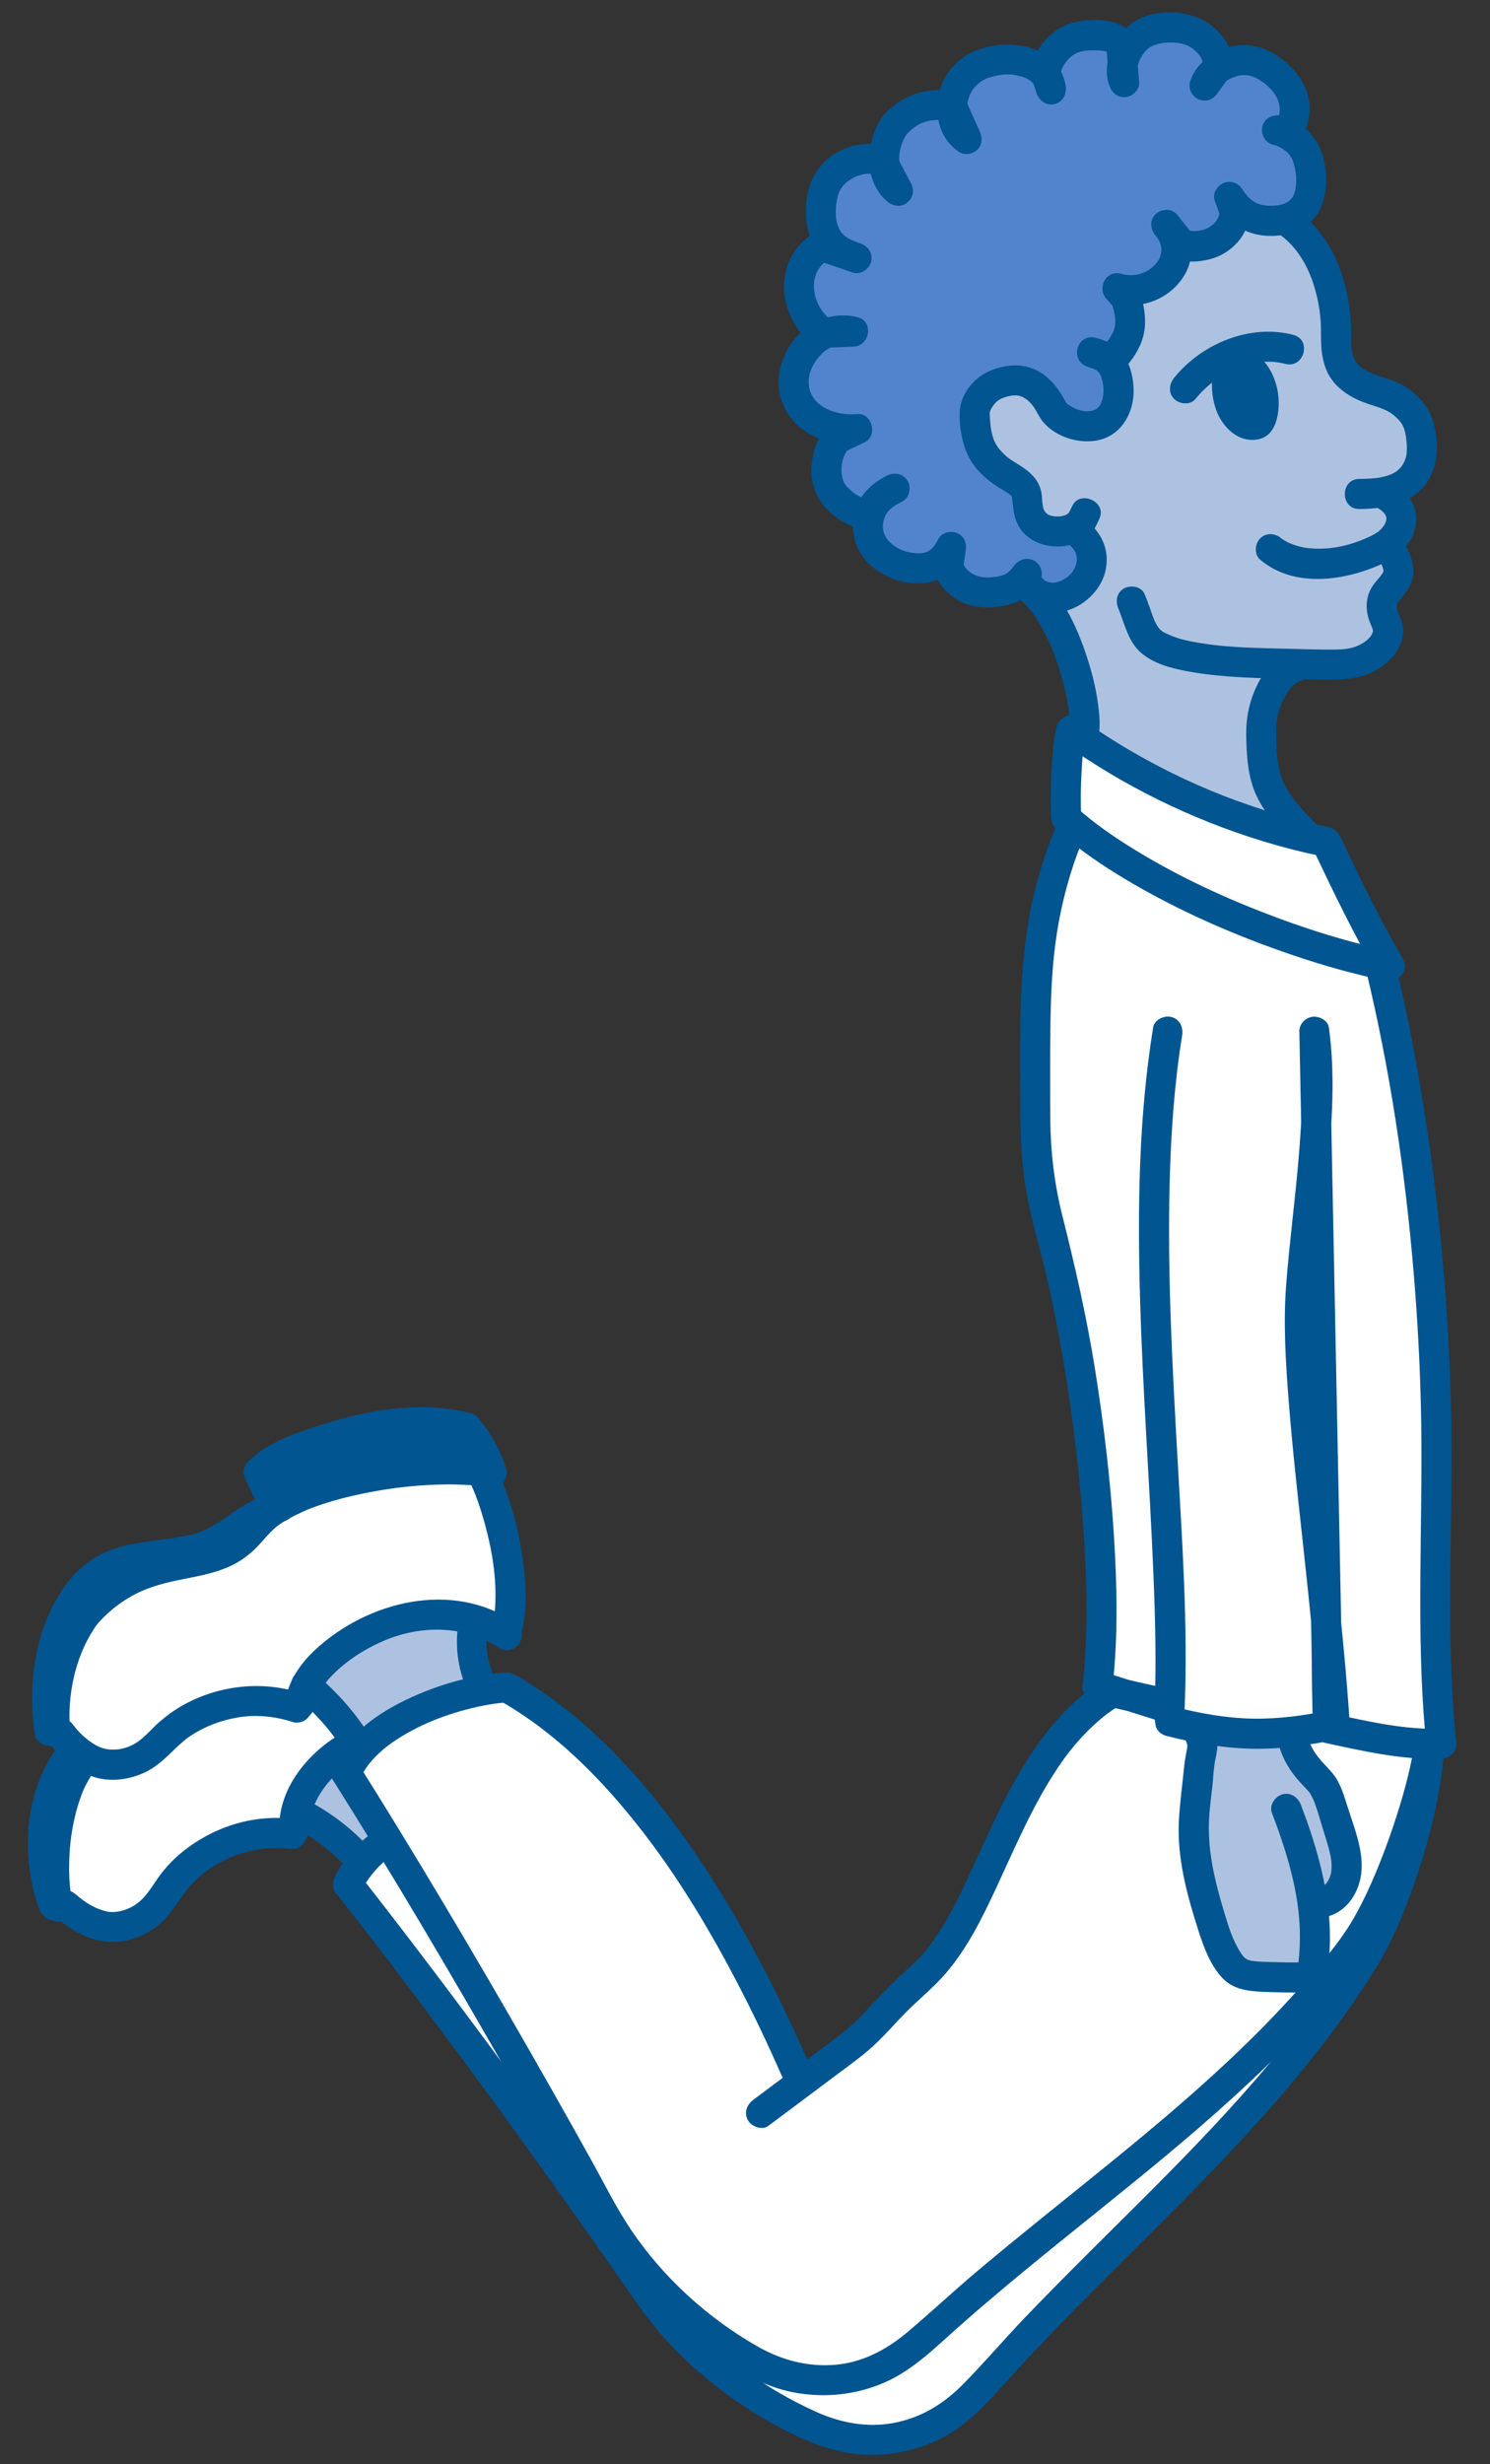<?xml version="1.0" encoding="UTF-8"?>
<svg id="Jumpstart_logo_mark" data-name="Jumpstart logo mark" xmlns="http://www.w3.org/2000/svg" viewBox="0 0 1210 2000">
  <rect x="0" y="0" width="1210" height="2000" fill="#333333" stroke="none"/>
  <defs>
    <style>
      .cls-1 {
        fill: #015591;
      }

      .cls-2 {
        fill: #5284ce;
      }

      .cls-3 {
        fill: #fff;
      }

      .cls-4 {
        fill: #adc2e0;
      }

      .cls-5 {
        fill: #adc2e0;
      }
    </style>
  </defs>
  <g id="shoes">
    <path class="cls-3" d="M62.99,1430.86c-.11.12-.22.24-.34.36-3.13,3.41-5.02,7.85-6.64,12.12-6.56,17.32-10.54,35.6-11.87,54.06-.75,10.43-.09,20.57.09,30.98.08,4.61.39,9.32,2.14,13.59,3.08,7.53,11.78,11.31,18.74,14.57,8.35,3.91,17.27,5.91,26.51,5.63,7.85-.24,15.85-1.56,22.66-5.46,9.9-5.66,16.06-15.92,23.25-24.77,13.15-16.18,31.6-29.66,50.91-37.55,7.68-3.14,15.92-4.34,24.17-4.75,8.07-.4,17.69,3.67,23.2-4.4,2.5-3.67,3.38-8.16,4.56-12.43,3.05-11,8.6-21.28,16.01-29.97,3.84-4.51,8.19-8.6,12.95-12.13,4.76-3.53,10.47-6.08,14.87-10.03,2.12-1.9,3.72-4.73,3.17-7.53-.43-2.19-2.06-3.91-3.6-5.54-4.77-5.05-9.21-10.37-13.49-15.83-3.36-4.29-6.74-9.73-12.02-11.83-5.88-2.33-12.84,0-18.85.51-10.89.93-21.81,1.52-32.73,1.5-9.82-.01-19.86-.48-29.23,2.46-6.72,2.11-12.77,5.88-18.72,9.64-17.7,11.18-36.07,25.16-55.94,32.16-9.73,3.43-20.46,3.48-30.6,2.22-4.24-.53-6.16-.75-9.2,2.41Z"/>
    <path class="cls-4" d="M294.26,1416.01c-3.92-8.76-11.62-15.11-18.73-21.56-5.26-4.77-10.33-9.76-15.09-15.03-3.3-3.65-6.58-7.72-7.23-12.59-.45-3.36.42-6.77,1.71-9.89,2.73-6.59,7.42-12.35,13.32-16.35,3.22-2.18,6.76-3.83,10.29-5.46,11.58-5.32,23.26-10.42,35.03-15.3,6.08-2.52,12.24-4.99,18.69-6.31,7.57-1.55,15.37-1.48,23.11-1.4,8.16.08,16.31.17,24.47.25.85,0,1.75.04,2.44.53.79.56,1.09,1.58,1.33,2.52,4.02,15.9,6.33,32.23,6.87,48.62.05,1.48.04,3.1-.9,4.25-.78.95-2.02,1.37-3.19,1.74-28.87,9.27-56.04,23.79-79.77,42.65"/>
    <g>
      <path class="cls-3" d="M214.43,1227.28c-15.44,5.13-31.93,22.09-47.28,27.47-26.81,9.38-65.92,5.6-88.48,22.85-32.47,24.82-45.9,80.41-38.63,127.06l9,1.55c6.84,10.36,21.73,22.91,33.92,25.26,12.19,2.35,25.29-.4,35.5-7.48,6.4-4.44,11.58-10.38,17.3-15.66,27.66-25.51,69.56-34.43,105.22-22.41l2.7-3.21c2.75-17.53,15.77-31.7,29.85-42.5,19.61-15.03,42.8-25.86,67.32-28.95,24.52-3.09,50.38,1.92,70.78,15.87l-1.05-1.23c10.71-34.18-1.81-92.74-16.71-125.32l5.43-5.12c-42.96-8.37-120.76,2.62-160.33,21.32-8.11,3.83-16.23,7.9-23.08,13.68-6.24,5.28-11.25,11.84-17.01,17.64-31.35,31.61-75.21,8.87-123.72,56.2-22.23,21.69-33.15,68.28-30.6,99.22"/>
      <path class="cls-1" d="M211.19,1215.5c-19.09,6.73-33.95,23.91-52.37,29.06-18.73,5.23-38.44,5.45-57.32,9.97-18.61,4.46-34.13,13.96-45.97,29.04-12.36,15.75-20.39,34.52-24.87,53.98-5.34,23.16-5.93,46.89-2.39,70.35.57,3.77,4.81,7.88,8.53,8.53,3,.52,6,1.04,9,1.55l-7.3-5.61c8.56,12.56,20.76,23.23,34.95,28.9,15,6,33.1,3.38,47.05-4.19s22.25-20.38,34.65-28.47c11.64-7.59,24.17-12.29,37.97-14.65,14.59-2.49,30.14-1.03,44.63,3.73,3.82,1.25,9.24,0,11.88-3.14,1.5-1.79,3.44-3.68,4.61-5.68,2.01-3.43,2.16-8.39,3.53-11.82,2.72-6.79,7.41-12.67,12.5-17.81,11.58-11.7,26.25-21.05,41.36-27.49,30.41-12.97,65.9-12.82,93.86,5.92,5,3.35,12.32,1.44,15.75-3.14,3.81-5.11,3.1-11.28-.95-16.03l-1.05-1.23c1.05,3.96,2.09,7.92,3.14,11.88,6.74-22.2,4.88-46.41,1.37-69s-9.86-44.87-19.31-65.73c-.64,4.93-1.27,9.86-1.91,14.79,1.81-1.71,3.62-3.41,5.43-5.12,6.34-5.97,3.66-18.69-5.39-20.4-30.62-5.81-62.48-3.31-93.09,1.25-30.47,4.54-61.68,12.04-88.66,27.42-8.98,5.12-16.5,11.78-23.4,19.41-5.53,6.11-10.03,11.09-15.75,14.61-2.47,1.52-5.04,2.86-7.7,4.02,1.87-.81-1.7.61-2.42.87-1.81.64-3.64,1.21-5.49,1.73-6.09,1.74-12.32,2.94-18.53,4.14-15.09,2.91-29.7,6.33-43.8,12.64-16.07,7.19-31.91,18.48-42.89,32.33-11.39,14.37-18.62,31.66-23.16,49.34s-6.63,34.73-5.31,52.1c.5,6.57,5.25,12.21,12.21,12.21,6.22,0,12.71-5.6,12.21-12.21-2.08-27.36,4.03-57.22,18.77-80.33.93-1.46,1.9-2.89,2.92-4.29.11-.16,1.42-1.81.4-.54.39-.48.78-.97,1.2-1.43,2.93-3.3,6.09-6.34,9.42-9.25,6.23-5.45,13.13-10.06,20.46-13.89,11.84-6.19,25.5-9.52,39.21-12.2,12.89-2.52,25.6-4.92,37.64-10.38,6.2-2.81,11.79-6.6,16.97-11.01,6.65-5.66,11.8-12.82,18.15-18.79s15.04-10.28,23.21-14.11c1.17-.55,2.35-1.08,3.53-1.6,1.78-.79-1.59.64.25-.11.73-.3,1.45-.59,2.18-.88,3.05-1.2,6.14-2.32,9.25-3.37,13.83-4.66,28.09-8.06,42.44-10.7,16.5-3.04,32.24-4.87,49.41-5.58,8.18-.34,16.38-.38,24.56.02,3.74.19,7.48.46,11.21.87.59.06,1.19.14,1.78.2,1.44.16-1.49-.26.8.1,1.84.29,3.67.59,5.5.94l-5.39-20.4c-1.81,1.71-3.62,3.41-5.43,5.12-4.26,4.01-4.13,9.9-1.91,14.79.5,1.1.99,2.2,1.47,3.3-.79-1.86.55,1.38.69,1.74.98,2.46,1.91,4.95,2.79,7.45,1.9,5.37,3.6,10.8,5.13,16.28,3.1,11.1,5.69,22.98,7.21,34.05,1.47,10.67,2.16,22.46,1.54,33.58-.33,5.94-.57,8.21-1.8,13.66-.56,2.49-1.47,4.94-1.78,7.47-.58,4.78,1.48,8.05,4.41,11.49,4.93-6.39,9.86-12.78,14.79-19.17-50.69-33.97-118.8-17.07-161.38,22.09-11.76,10.82-21.71,24.78-24.51,40.79l3.14-5.39-2.7,3.21c3.96-1.05,7.92-2.09,11.88-3.14-30.95-10.16-65.69-6.37-94.23,9.1-7.16,3.88-13.83,8.64-20.02,13.92-5.87,5-10.84,11.16-17.01,15.79-5.64,4.23-12.62,6.81-19.55,7.08-7.52.29-12.33-1.39-18.28-5.2s-11.88-9.71-15.22-14.27c-4.56-6.24-9.74-6.49-16.65-7.69l8.53,8.53c-4.97-32.95.71-71.75,20.52-99.83,1.8-2.55,3.59-4.73,6.42-7.69,2.55-2.66,6.53-6.19,8.2-7.3,6.83-4.52,12.63-6.51,21.03-8.52,18.01-4.31,36.72-4.75,54.69-9.27,10.34-2.6,19.48-7.27,28.27-13.22,8.39-5.68,18.21-13.53,26.73-16.53,6.22-2.19,10.36-8.34,8.53-15.02-1.66-6.02-8.77-10.73-15.02-8.53h0Z"/>
    </g>
    <path class="cls-1" d="M381.85,1146.85c-33.4-8.15-68.1-4.95-101.02,3.86-14.6,3.91-29.52,8.42-43.62,13.89-12.86,5-25.86,11.89-35.72,21.71-11.15,11.1,6.11,28.37,17.26,17.26,6.59-6.56,17.9-12.94,26.82-16.13,13.68-4.89,27.71-9.45,41.75-13.2,28.69-7.66,58.89-10.97,88.04-3.86,15.26,3.72,21.77-19.81,6.49-23.54h0Z"/>
    <path class="cls-1" d="M235.92,1214.37c21.04-11.32,44.24-17.42,67.27-23.23,23.32-5.88,47.71-11.52,71.39-4.27,15.06,4.61,21.5-18.95,6.49-23.54-27.23-8.34-55.59-2.95-82.52,3.8-25.73,6.45-51.47,13.52-74.95,26.16-13.84,7.45-1.53,28.53,12.32,21.08h0Z"/>
    <path class="cls-1" d="M59.39,1544.61c-.52-1.87-.98-3.75-1.37-5.65-.21-1.02-.39-2.04-.57-3.06-.14-.83-.48-3.23-.2-1.05-.61-4.69-.92-9.41-1.05-14.14-.14-5.16-.05-10.32.24-15.47.15-2.68.35-5.35.61-8.02.13-1.35.27-2.7.43-4.04.21-1.79.29-2.33.36-2.83,1.57-10.57,3.92-21.06,7.46-31.14.42-1.2.88-2.38,1.32-3.58.22-.59.45-1.17.69-1.75-.36.82-.37.84-.03.07.95-2.2,2-4.37,3.12-6.49s2.22-4,3.47-5.92c.6-.92,1.23-1.82,1.87-2.72.52-.7.42-.59-.28.34.44-.55.89-1.08,1.34-1.61,4.27-5.02,4.93-12.34,0-17.26-4.38-4.38-12.97-5.05-17.26,0-15,17.64-21.93,41.03-25.25,63.58s-4.5,45.59,1.53,67.23c4.22,15.11,27.78,8.69,23.54-6.49h0Z"/>
    <path class="cls-1" d="M231.18,1210.58c2.73.89,2.19,1.63,1.05-.42-.47-.84-1.14-1.62-1.68-2.41-1.3-1.93-2.54-3.9-3.68-5.94-2.35-4.2-4.27-8.63-6.21-13.03-2.67-6.03-11.47-7.44-16.7-4.38-6.21,3.63-7.06,10.65-4.38,16.7,5.18,11.69,12.05,28.77,25.11,33.03,14.97,4.88,21.39-18.69,6.49-23.54h0Z"/>
    <path class="cls-1" d="M409.77,1188.06c-4.85-13.63-12.12-26.18-21.49-37.19-4.27-5.03-12.87-4.4-17.26,0-4.98,4.98-4.28,12.23,0,17.26,6.48,7.62,11.91,17.14,15.21,26.42,2.21,6.21,8.33,10.37,15.02,8.53,6.01-1.65,10.75-8.78,8.53-15.02h0Z"/>
    <path class="cls-4" d="M242.59,1471.79c-1.01-7.99,3.13-15.63,7.14-22.61,2.92-5.1,5.92-10.29,10.27-14.25,2.39-2.17,5.13-3.91,7.96-5.45.54-.29,1.11-.59,1.72-.58.48,0,.93.18,1.37.37,9.3,3.99,16.01,12.4,20.81,21.32,4.8,8.91,8.06,18.58,12.84,27.5,1.37,2.56,2.87,5.07,3.86,7.8.91,2.5,1.37,5.13,1.83,7.75.08.46.16.95-.01,1.39-.12.31-.35.55-.58.79-2.71,2.84-5.43,5.68-8.14,8.52-1.22,1.28-2.71,2.66-4.47,2.49-.97-.09-1.83-.66-2.64-1.2-11.68-7.74-24.49-13.59-36.61-20.63-3.34-1.94-6.69-4.02-9.19-6.97"/>
    <path class="cls-1" d="M372.07,1318.19c-2.74,20.04.11,39.25,9.25,57.38,2.97,5.88,11.26,7.56,16.7,4.38,5.99-3.5,7.36-10.8,4.38-16.7-5.89-11.67-8.58-25.53-6.79-38.56.89-6.52-1.58-13.11-8.53-15.02-5.7-1.57-14.12,1.95-15.02,8.53h0Z"/>
    <path class="cls-1" d="M239.77,1376.44c14.81,12.65,28.75,27.61,38.89,44.04,8.24,13.35,29.37,1.1,21.08-12.32-11.24-18.22-26.45-35.09-42.7-48.98-5.01-4.28-12.35-4.92-17.26,0-4.39,4.39-5.04,12.96,0,17.26h0Z"/>
    <path class="cls-1" d="M283.03,1403.78c-29.67,14.93-57.34,45.84-56.2,81.06l1.67-6.16-2.02,3.67,10.54-6.05c-32.29-3.91-65.07,7.09-89.95,27.63-5.8,4.79-11.02,10.2-15.67,16.11-5.07,6.45-9.07,13.85-14.57,19.93-5.06,5.59-11.35,9.32-18.68,11.08-2.96.71-5.92.99-9.07.78-2.12-.14,1.49.31-.72-.07-.69-.12-1.37-.27-2.04-.43-2.13-.51-4.25-1.17-6.29-1.96-6.68-2.6-13.1-7.12-18.19-11.58-5.56-4.87-11.45-3.96-18.21-3.78,3.92,2.99,7.85,5.98,11.77,8.96-7.38-20.48-10.19-42.01-7.31-63.7,2.41-18.15,9.7-37.49,21.5-51.13,4.31-4.98,4.9-12.36,0-17.26-4.41-4.41-12.93-5.01-17.26,0-32.36,37.43-36.85,93.16-20.47,138.59,1.8,5,6.13,9.11,11.77,8.96,3.04-.08,6.09-.16,9.13-.24l-8.63-3.58c10.16,9.97,24.28,18.35,38.42,20.82,17.08,2.99,34.51-2.98,47.47-14.19,11.43-9.89,17.46-24.16,28.17-34.53,9.35-9.06,21.21-16.5,33.28-20.83,15.07-5.42,29.53-7.09,45.56-5.15,4.04.49,8.67-2.65,10.54-6.05s3.5-6.66,3.66-10.88c.05-1.24.02-2.46.11-3.7.05-.66.14-1.32.18-1.97.18-2.75-.66,2.71.03-.07.75-3,1.28-6.01,2.23-8.97.52-1.61,1.11-3.19,1.73-4.77-1,2.55.34-.72.47-.99.39-.83.79-1.65,1.21-2.47,8.15-15.95,21.29-27.5,38.18-35.99,5.89-2.96,7.56-11.27,4.38-16.7-3.5-5.99-10.79-7.35-16.7-4.38h0Z"/>
    <path class="cls-1" d="M242.91,1485.39c14.39,8.06,27.09,18.08,38.32,30.16s27.95-5.76,17.26-17.26c-12.52-13.48-27.2-24.99-43.26-33.98-13.73-7.69-26.05,13.4-12.32,21.08h0Z"/>
  </g>
  <g id="trousers">
    <path class="cls-3" d="M896.11,1383.05c-10.96,4.52-22.12,14.28-30.86,23.42-16.49,17.24-50.58,84.42-92,166.45-19.71,39.02-64.08,63.41-95.95,93.16-7.91,7.38-20,24.95-30.52,17.88-12.76-8.58-18.32-32.14-24.62-45.42-7.05-14.86-12.9-30.58-20.76-45.03-16.88-31.02-35.03-61.69-56.71-89.65-24.08-31.06-51.74-59.13-80.43-85.92-14-13.08-27.9-27.02-42.92-38.92-15.5-12.29-28.31-4.87-45.48-.15-13.54,3.72-27.07,7.98-39.44,14.76-7.14,3.92-13.7,8.81-20.23,13.69-8.89,6.64-26.99,13.37-31.11,24.49-4.97,13.42,16.37,44.58,22.2,57.49.78,1.73,1.58,3.54,1.58,5.45,0,8.44-9.57,16.78-14.83,22.38-2.32,2.47-8.32,6.53-9.4,9.73-2.1,6.21,4.49,11.51,8.56,16.95,19.3,25.8,38.6,51.61,57.9,77.41,36.55,43.84,68.39,91.28,102.5,136.98,35.33,47.33,72.44,93.42,108.72,140.03,4.99,6.41,10.02,12.86,16.04,18.32,6.06,5.49,13.01,9.87,19.93,14.22,15.95,10.04,31.9,20.07,47.84,30.11,30.05,18.91,67.74,19.95,100.61,8.17,28.09-10.06,49.97-30.85,69.66-52.47,21.9-24.05,44.57-47.39,67.42-70.54,45.65-46.24,92.17-91.74,135-140.66,28.66-32.74,54.07-68.12,77.61-104.67,11.05-17.16,24.37-34.76,31.91-53.66,8.94-22.41,17.2-45.12,25.26-67.86,2-5.63,3.97-11.29,5.29-17.12,2.45-10.79,8.71-36.71-.93-45.49-6.78-6.18-27.68-4.93-36.7-6.14-15.57-2.09-31.15-4.19-46.72-6.28-55.62-7.48-111.24-14.94-166.87-22.43-4.45-.6-8.24-.05-11.56,1.32Z"/>
    <path class="cls-1" d="M1148.44,1415.42c-.09.88-.21,1.77-.3,2.65-.31,3.01.3-1.96,0,0-.25,1.64-.5,3.27-.79,4.91-.69,3.95-1.49,7.88-2.36,11.8-1.96,8.76-4.28,17.45-6.81,26.06-5.49,18.67-11.95,37.08-19.28,55.11-5.76,14.17-13.29,30.74-21.98,44.99-10.69,17.54-24.73,33.39-38.21,48.81-62.63,71.61-138.09,130.25-211.8,189.81-18.43,14.9-36.8,29.87-54.91,45.16s-36.49,32.52-55.19,48.24c-16.85,14.16-36.32,24.53-58.44,26.4s-43.24-3.58-62.8-14.67c-40.68-23.06-77.16-56.25-103.28-95.1-11.87-17.66-21.35-36.94-31.66-55.53-10.77-19.41-21.64-38.76-32.59-58.06-45.4-80-91.93-159.41-140.38-237.61-5.26-8.49-10.54-16.95-15.86-25.4-8.35-13.26-29.49-1.02-21.08,12.32,49.68,78.89,96.98,159.3,143.26,240.22,21.93,38.34,43.55,76.86,64.7,115.64,24.04,44.05,60.32,81.41,101.36,109.95,19.53,13.59,40.79,26.19,64.44,30.65,24.9,4.7,50.39,2.13,73.65-7.95s41.66-28.69,60.46-45.34c18.13-16.07,36.67-31.67,55.38-47.06,75.27-61.91,153.93-120.51,221.14-191.49,28.66-30.27,57.37-62.26,75.41-100.17,16.78-35.25,30.49-73.06,38.64-111.28,1.62-7.62,2.9-15.31,3.71-23.05.69-6.57-6.1-12.21-12.21-12.21-7.17,0-11.52,5.62-12.21,12.21h0Z"/>
    <path class="cls-1" d="M896.01,1363.61c-51.68,32.81-77.66,89.93-102.21,143.57-11.08,24.21-22.08,49.05-37.85,70.66-.44.6-2.76,3.65-1.24,1.71-.85,1.08-1.71,2.15-2.59,3.21-1.93,2.33-3.94,4.59-6.05,6.77-5.67,5.87-11.94,11.15-17.82,16.8-9.12,8.75-17.71,17.97-26.4,27.14-3.67,3.88-7.44,7.66-11.43,11.22-2.43,2.17-4.93,4.25-7.48,6.28-.57.45-1.14.9-1.71,1.35,1.39-1.08-.14.1-.75.55-2.27,1.7-4.55,3.4-6.82,5.11-20.62,15.42-41.23,30.85-61.85,46.27-5.27,3.94-7.98,10.55-4.38,16.7,3.04,5.2,11.39,8.35,16.7,4.38,17.97-13.45,35.95-26.89,53.92-40.34,11.95-8.94,24.28-17.56,34.98-28.03,7.63-7.47,14.65-15.53,22.13-23.14,10.62-10.8,22.66-20.37,32.58-31.84,17.43-20.15,29.39-44.27,40.59-68.24,12.31-26.36,23.75-53.18,38.13-78.52,4.03-7.11,8.3-14.1,12.86-20.88,4.79-7.12,8.49-12.08,13.45-17.94,5.33-6.3,11.05-12.27,17.18-17.78,6.47-5.82,10.86-9.12,18.4-13.9,5.56-3.53,7.79-10.86,4.38-16.7s-11.11-7.93-16.7-4.38h0Z"/>
    <path class="cls-1" d="M660.6,1683.21c-20.94-48.66-44.45-96.32-71.95-141.64-28.37-46.75-61.12-91.75-100.78-129.6-21.03-20.07-44.19-38.18-69.47-52.59-13.67-7.79-25.99,13.29-12.32,21.08,43.9,25.02,80.19,61.15,111.69,100.92,33.04,41.71,60.59,88.15,84.88,135.52,13.21,25.77,25.42,52.04,36.87,78.64,2.61,6.06,11.51,7.42,16.7,4.38,6.26-3.66,7-10.62,4.38-16.7h0Z"/>
    <path class="cls-1" d="M410.68,1357.44c-28.28,2.08-56.14,10.22-81.62,22.55s-48.55,29.73-59.58,55.91c-2.56,6.08,2.76,13.43,8.53,15.02,7.05,1.94,12.45-2.42,15.02-8.53-1.03,2.44.89-1.66,1.1-2.06.7-1.32,1.44-2.61,2.23-3.87.6-.96,1.23-1.91,1.87-2.84.44-.63.88-1.25,1.34-1.86-.74.94-.66.85.24-.27,3.59-4.35,7.61-8.33,11.91-11.97,3.76-3.19,8.81-6.74,14.29-10.09,5.37-3.28,10.93-6.25,16.61-8.95,10.77-5.12,22.78-9.39,35.31-12.74,5.78-1.55,11.62-2.88,17.51-3.94,1.6-.29,3.21-.56,4.81-.81.14-.02,3.97-.56,1.45-.23,2.98-.39,5.98-.68,8.98-.9,6.58-.48,12.21-5.26,12.21-12.21,0-6.23-5.6-12.69-12.21-12.21h0Z"/>
    <path class="cls-1" d="M1148.44,1415.42c0,3.27-.15,6.54-.4,9.8-.15,1.9-.33,3.8-.54,5.69-.08.72-.16,1.44-.25,2.16-.09.73-.18,1.47-.28,2.2.19-1.38.18-1.34-.03.13-1.33,8.63-2.91,17.2-4.8,25.72-4.19,18.96-9.48,37.69-15.59,56.12-3.07,9.26-6.35,18.45-9.94,27.52-1.78,4.51-2.43,6.07-3.87,9.37-1.61,3.67-3.29,7.32-5.07,10.91-9.25,18.66-21.37,36.16-33.29,53.18-54.97,78.47-124.84,144.95-192.38,212.35-16.83,16.8-33.58,33.69-50.03,50.86-16.95,17.7-32.83,36.5-50.08,53.9-15.96,16.1-34.19,27.22-56.67,31.33-21.11,3.86-42.35-.13-62.01-8.91-42.8-19.1-81.94-48.13-112.15-84-13.13-15.58-24.04-33.09-35.71-49.76-12.87-18.39-25.85-36.7-38.9-54.96-54.1-75.69-109.32-150.62-166.3-224.17-6.11-7.89-12.25-15.76-18.42-23.61-4.08-5.19-12.99-4.27-17.26,0-5.12,5.12-4.09,12.06,0,17.26,57.05,72.54,112.42,147.59,166.58,222.86,26.06,36.21,51.55,72.81,77.12,109.36,28.27,40.41,67.63,73.55,110.76,97.18,21.23,11.63,43.45,21.57,67.75,24,24.01,2.4,48.94-2.72,70.16-14.16,22.47-12.12,38.82-32.08,55.76-50.62,16.4-17.95,33.25-35.48,50.31-52.8,69.21-70.29,141.91-137.56,202.15-216.03,14.69-19.14,28.58-38.91,41.31-59.41,9.71-15.63,17.53-31.7,24.25-48.84,14.26-36.38,25.48-74.89,30.61-113.69.92-6.95,1.61-13.94,1.61-20.96.01-15.71-24.41-15.74-24.42,0h0Z"/>
    <path class="cls-1" d="M292.98,1535.54c5.33-10.59,12.44-19.37,21.63-26.86,5.11-4.17,4.33-12.93,0-17.26-5.06-5.06-12.14-4.18-17.26,0-10.59,8.64-19.31,19.6-25.45,31.8-2.96,5.89-1.56,13.23,4.38,16.7,5.42,3.17,13.73,1.53,16.7-4.38h0Z"/>
  </g>
  <g id="hand">
    <path class="cls-4" d="M978.02,1404.94c22.68,2.31,45.49,3.41,68.29,3.28,19.82,25.59,34.36,55.23,42.47,86.55,1.98,7.63,3.58,15.49,2.92,23.35-.66,7.85-3.86,15.78-10.03,20.69-2.83,2.25-6.24,3.86-8.48,6.69-3.19,4.04-3.32,9.62-3.3,14.77.04,10.52.07,21.04.11,31.56,0,2.57-.1,5.43-1.91,7.25-1.5,1.51-3.78,1.87-5.89,2.13-6.89.84-13.83,1.38-20.77,1.62-11.4.39-23.53-.25-32.99-6.64-9.91-6.7-15.01-18.4-19.16-29.62-3.71-10.03-7.07-20.18-10.2-30.4-6-19.57-11.21-39.75-10.42-60.21.49-12.74,3.3-25.28,4.67-37.95,1.11-10.31,1.27-20.7,1.42-31.07"/>
    <path class="cls-1" d="M961.81,1410.26c1.32,2.57,1.53,3.28,2.39,6.08l.2,1.02c-.21-1.63-.28-1.76-.2-.39.21-.06-.6,4.41.1.4-.96,5.56-2.15,11.01-2.69,16.65-1.41,14.8-3.59,29.62-4.29,44.47-1.44,30.15,6.77,60.04,15.9,88.49,4.32,13.46,9.62,28,19.48,38.49,10.66,11.34,26.53,10.9,40.96,11.47,7.05.27,14.11.36,21.17.27,9.82-.13,18.47-2.42,22.02-12.69,2.16-6.24,2.35-13.58,2.79-20.14.5-7.39.51-14.8.11-22.2-1.82-33.58-11.39-66.06-23.32-97.3-2.35-6.16-8.22-10.39-15.02-8.53-5.89,1.62-10.89,8.82-8.53,15.02,9.37,24.54,17.64,49.92,21.11,76.05,1.7,12.83,2.1,25.91,1.09,38.81-.2,2.61-.4,5.26-.81,7.85l-.22,1.33c-.99,3.09.37,2.25,4.09-2.52l.53-.18c-.96.02-1.92.04-2.89.05-7.06.11-14.12.04-21.17-.22-5.96-.22-12.28-.14-18.18-1.05-4.64-.72-6.64-3.01-9-6.68-6.48-10.05-9.89-21.53-13.32-32.88-7.85-25.99-14.17-51.96-12.02-79.29.61-7.79,1.63-15.53,2.5-23.29.73-6.47.95-13.74,1.98-19.24.84-4.49,2.07-9.02,2-13.62-.1-6.67-2.73-12.74-5.71-18.57s-11.24-7.57-16.7-4.38c-5.96,3.49-7.39,10.81-4.38,16.7h0Z"/>
    <path class="cls-1" d="M1077.52,1555.65c17.12-4.24,27.05-20.92,28.16-37.68,1.18-17.8-6.48-36.03-11.74-52.73-2.36-7.51-4.8-15.61-9.1-22.26-2.59-4.01-5.98-7.46-9.24-10.91-7.93-8.4-12.63-15.4-14.77-28.12-1.09-6.51-9.13-10.15-15.02-8.53-6.9,1.9-9.62,8.49-8.53,15.02,2.11,12.54,7.78,23.49,15.88,33.18,2.64,3.16,5.57,6.05,8.35,9.08.68.74,1.32,1.5,1.99,2.24,1.82,2.04-.43-.76.03.04,1.16,2.02,2.28,3.95,3.18,6.12,2.97,7.13,4.94,14.73,7.21,22.1,2.32,7.54,4.9,15.07,6.5,22.81,1.16,5.63,1.45,12.81-.39,17.38-2.08,5.16-4.61,7.63-9.01,8.72-15.24,3.78-8.79,27.33,6.49,23.54h0Z"/>
  </g>
  <g id="face">
    <path class="cls-5" d="M874.66,428.83c9.3,9.11,12.29,24.05,7.23,36.03-5.07,11.98-17.87,20.25-30.88,19.94,17.12,31.5,27.77,66.49,31.08,102.18.35,3.74.67,7.65,2.62,10.86,1.83,2.99,4.86,5.01,7.82,6.91,48.64,31.18,101.72,55.44,157.13,71.81,2.95-9.82-5.97-18.68-11.75-27.15-8.96-13.14-11.11-29.71-11.54-45.61-.34-12.77.3-25.83,4.85-37.78,4.54-11.94,13.5-22.74,25.59-26.9,11.1-3.82,23.23-1.73,34.97-1.65,11.74.08,24.99-2.88,31.01-12.96,7.2-12.08.49-27.75,3.47-41.49,2.3-10.6,10.41-20.31,8.53-31-.65-3.71-2.5-7.21-2.48-10.98.05-8.23,8.97-15.26,6.88-23.22-1.34-5.1-7-8.71-6.92-13.98.06-3.69,2.94-6.62,5.42-9.36,9.02-9.98,14.91-23.12,14.65-36.57-.26-13.44-7.2-26.95-18.85-33.67-10.48-6.04-23.8-6.45-33.34-13.89-13.71-10.68-14.15-30.71-16.02-47.98-2.27-21.06-8.48-41.7-18.21-60.52-4.85-9.39-10.97-18.72-20.23-23.82-18.01-9.92-40.17-.69-58.55,8.53-6.27,3.14-12.54,6.29-18.81,9.43-4.13,2.07-8.34,4.2-11.57,7.5-7.16,7.32-8.73,19.57-17.53,24.81-7.07,4.21-16.95,2.56-23.04,8.1-10.8,9.82,1.69,28.57-3.76,42.1-1.46,3.62-4.16,6.63-5.73,10.21-5.11,11.67,2.99,25.01,1.73,37.68-1.61,16.24-21.6,27.61-36.39,20.71-14.73-6.88-19.94-25.75-33.36-34.93-8.97-6.14-21.26-7.05-31.04-2.31-9.78,4.74-16.66,14.96-17.39,25.8-.99,14.79,8.56,28.15,18.89,38.78,10.33,10.63,22.25,20.45,28.19,34.03,2.07,4.74,3.37,9.86,6.22,14.17,5.42,8.22,16.52,12.2,25.94,9.31"/>
    <path class="cls-1" d="M970.81,323.84c17.19-21.24,46.16-35.51,73-28.49,15.21,3.98,21.7-19.56,6.49-23.54-35.14-9.2-74.32,7.04-96.76,34.77-4.14,5.12-5.01,12.26,0,17.26,4.29,4.29,13.1,5.15,17.26,0h0Z"/>
    <path class="cls-1" d="M993.42,292.97c-1.68,9.17-1.86,17.96-.17,27.15,1.59,8.64,4.86,19.42,13.67,23.12,13.14,5.52,20.16-7.31,20.81-18.33.57-9.63-3.26-18.42-7.04-27.01-2.66-6.04-11.48-7.44-16.7-4.38-6.22,3.64-7.05,10.64-4.38,16.7,1.32,3.01,2.6,6.08,3.32,9.3.42,1.88.69,5.28.25,6.08l4.38-4.38-.84.58c3.14-.41,6.27-.82,9.41-1.23.15.03,3.93,2.7,3.46,3.06.03-.03-1.25-3.65-1.38-4.1-.58-1.97-1.16-4.04-1.47-6.07-.7-4.55-.58-9.47.24-13.98,1.18-6.48-1.78-13.16-8.53-15.02-5.93-1.63-13.83,2.01-15.02,8.53h0Z"/>
    <path class="cls-1" d="M1103.87,413.12c22.16-.1,47.11-4.68,57.89-26.62,6.62-13.48,6.13-29.13,2.37-43.42-3.25-12.35-12.01-22.1-22.5-28.97-9.79-6.41-22.47-8.07-31.6-13.03-1.08-.58-2.13-1.2-3.16-1.87-.2-.13-3.17-2.42-1.18-.76-1.47-1.23-2.79-2.56-4.06-3.99s1.24,2.37-.16-.25c-.44-.82-.99-1.65-1.47-2.44-.32-.52-1.41-3.36-.35-.49-.44-1.18-.84-2.36-1.18-3.58-.26-.96-1.12-6.51-.81-3.41-.17-1.68-.31-3.35-.37-5.04-.19-4.97.06-9.94-.18-14.92-.51-10.5-1.94-21.07-4.42-31.3-6.24-25.72-19.85-49.35-42.08-64.31-5.47-3.68-13.52-1.06-16.7,4.38-3.51,6.01-1.11,13.01,4.38,16.7,15.05,10.13,24.46,26.89,29.5,44.54,2.77,9.69,4.06,17.55,4.69,26.29.58,8.04-.09,16.14.83,24.15.96,8.37,3.17,16.44,8.21,23.33,6.39,8.74,15.29,14.21,25.23,18.15,9.68,3.84,18.51,5,25.8,11.35,3.51,3.06,5.75,5.51,7.46,9.68,1.44,3.52,2.47,11.39,2.49,16.49.02,5.58-.86,9.24-3.51,13.51.09-.15-2.03,2.89-.99,1.55.66-.86-1.64,1.76-1.97,2.07-.22.21-2.95,2.44-.86.89-.88.65-1.81,1.25-2.76,1.8s-1.97,1.08-2.98,1.56c2.13-1.01-1.21.43-1.4.49-2.35.8-4.77,1.4-7.2,1.88-4.26.83-11.01,1.16-16.93,1.19-15.71.07-15.74,24.49,0,24.42h0Z"/>
    <path class="cls-1" d="M1117.46,411.45c4.33,2.58,6.72,4.38,8.37,8.04-.7-1.55-.26-.37,0,.59.36,1.31.25-1.99.05.25-.06.62-.45,3.61.15.68-.17.81-.4,1.59-.58,2.39-.15.64-1.15,2.6-.02.32-.37.75-.75,1.49-1.17,2.2s-.9,1.41-1.36,2.11c1.46-2.21-.23.27-.6.65-1.14,1.18-2.3,2.28-3.53,3.38,2.11-1.89-1.88,1.15-2.76,1.64-13.76,7.59-1.46,28.68,12.32,21.08,9.99-5.51,18.64-15.5,21.14-26.79,3.61-16.31-6.21-29.58-19.69-37.61s-25.82,13.04-12.32,21.08h0Z"/>
    <path class="cls-1" d="M1117.32,450.39c1.66,2.47,3.25,4.97,4.59,7.64.21.41,1.22,3.07.58,1.25.37,1.05.6,2.12.94,3.18.68,2.16,0,.2,0-.38,0,.85-.03,1.73,0,2.59-.06-2.76.24-1.66-.06-.53-.74,2.79,1.28-1.55,0,.19-.7.95-1.32,2.09-1.97,3.08,2.05-3.1-.24.17-.9.94-2.34,2.72-4.81,5.46-6.64,8.56-5.16,8.7-5.06,19.17-1.3,28.37-1.02-2.5,2.72,6.73,1.35,3.17.27.69.55,1.38.78,2.09.28.88.15,3.34.37,1.12-.34,3.35.47-.79-.25,1.41-1.28,3.91-4.65,6.81-8.48,9.13-8.54,5.18-17.44,5.09-28.05,5.04s-21.59-.35-32.39-.66c-22.96-.65-45.9-.7-68.66-4.25-6.85-1.07-13.75-2.23-20.38-4.28-4.58-1.42-11.63-4.28-14.14-6.51-2.83-2.5-4.96-7-6.33-10.74-2.31-6.29-4.34-12.59-6.96-18.77s-11.53-7.4-16.7-4.38c-6.29,3.68-6.96,10.61-4.38,16.7,3.98,9.39,6.85,22.41,14.43,31.56,8.33,10.06,22.81,15,35.21,17.66,27.38,5.87,55.3,6.62,83.17,7.3,11.19.27,22.37.66,33.57.76,13.83.12,27.34-.05,40.03-6.22,12.43-6.04,24.23-17.98,24.72-32.59.2-5.92-2-10.56-4.12-15.88.92,2.32-.48-1.42-.51-1.52,0,.02-.82-3.86-.59-1.87-.04-.31.39-4.65-.13-2.06.24-1.22,1.67-3.51-.03-.65.62-1.04,3.75-5.21,1.3-2.42.97-1.11,1.92-2.25,2.88-3.37,3.35-3.93,6.27-7.77,8.06-12.65,4.4-11.96-1.23-24.42-7.89-34.32-3.68-5.46-10.76-7.86-16.7-4.38-5.42,3.17-8.08,11.21-4.38,16.7h0Z"/>
    <path class="cls-1" d="M1050.81,528.51c-14.04,4.74-24.07,15.19-30.33,28.44-6.6,13.98-8.93,27.71-8.43,43.09.56,17.16,1.74,33.48,9.87,48.96,7.09,13.5,17.86,24.84,28.34,35.75,10.9,11.36,28.15-5.92,17.26-17.26-8.37-8.71-16.86-17.46-22.95-27.98-6.58-11.35-7.57-23.29-7.98-36.15-.4-12.34-.57-21.49,4.42-32.92,1.28-2.92,4.44-8.72,6.1-10.78,3.19-3.94,6.38-6.32,10.2-7.61,6.24-2.11,10.34-8.4,8.53-15.02-1.67-6.09-8.74-10.64-15.02-8.53h0Z"/>
    <path class="cls-1" d="M829.18,487.5c8.46,7.56,12.53,13.89,18.14,24.35s8.93,18.83,12.63,30.45c3.27,10.26,5.89,20.77,7.57,31.42.09.56.65,5.09.29,1.9.11.98.23,1.95.33,2.93.21,2.11.38,4.22.46,6.33.07,1.84.09,3.68,0,5.51-.03.69-.13,1.39-.14,2.08-.02,2.27.58-3.31.02-.19-1.18,6.48,1.77,13.16,8.53,15.02,5.92,1.63,13.83-2.01,15.02-8.53,1.79-9.87.78-19.61-.65-29.46-1.64-11.36-4.41-22.58-7.89-33.51-7.47-23.46-18.31-48.82-37.05-65.57-4.91-4.39-12.42-4.85-17.26,0-4.47,4.47-4.93,12.85,0,17.26h0Z"/>
    <path class="cls-1" d="M1116.01,433.69c-15.13,7.75-31.36,12.26-48.1,11.59-6.38-.25-10.56-.87-17.51-3.21-.49-.16-4.67-1.88-2.07-.7-1.21-.55-2.41-1.12-3.58-1.76-1.09-.6-2.13-1.28-3.19-1.93-2.91-1.78.51.54-.94-.68-5.03-4.26-12.33-4.93-17.26,0-4.37,4.37-5.05,12.98,0,17.26,29.17,24.72,73.85,16.46,104.97.52,5.87-3.01,7.58-11.24,4.38-16.7-3.49-5.96-10.81-7.4-16.7-4.38h0Z"/>
    <path class="cls-1" d="M989.69,289.53c-6.85,12.91-6.95,29.04-2.21,42.75,5,14.46,18.66,28.06,35.3,24.04,15.7-3.79,17.18-26.76,14.63-39.73-2.8-14.23-11.55-29.12-26.2-33.22-15.15-4.25-21.62,19.31-6.49,23.54,2.32.65,3.28,1.66,4.76,4.37,1.6,2.92,3,6.12,3.82,9.34s.89,6.37.45,9.58c-.2,1.45-.96,3.14-1.05,4.65-1.26,3.17.12,2.44,4.13-2.18.32-.21.61-.23.88-.05.24.55-2.15-.68-2.34-.79-1.14-.67-1.33-.84-2.09-1.79-2.02-2.55-2.85-5.77-3.57-8.9-1.43-6.22-2.03-13.46,1.05-19.28s1.47-13.28-4.38-16.7c-5.52-3.23-13.6-1.47-16.7,4.38h0Z"/>
    <g id="hair">
      <path class="cls-2" d="M703.58,417.69c-13.3-2.18-27.52-14.45-30.47-23.72-2.95-9.26-3.87-24.19,6.53-37.67l16.58-8c-14.06,1.56-28.67-2.66-39.72-11.47-5.04-4.02-7.72-9.01-9.95-15.06-4.37-11.86-1.43-25.38,5.85-35.71,3.8-5.39,8.41-10.37,14.18-13.57,5.77-3.2,14.82-6.56,26.43-3.42l-23.51.65c-3.19-.92-5.79-3.24-8.01-5.7-2.98-3.3-5.52-7-7.54-10.96-4.62-9.06-6.43-19.68-4.21-29.61s8.68-19,17.74-23.63l28.15,9.51c-6.19-2.04-12.54-4.17-17.55-8.35-5.19-4.34-8.53-10.62-10.11-17.19-1.59-6.57-1.52-13.45-.76-20.17.43-3.81,1.1-7.63,2.45-11.22,3.55-9.44,11.74-16.7,21.1-20.46s15.28-3.51,25.28-2.2l13.21,25.1c-14.75-11.6-13.47-34.81-4.33-50.89,2.58-4.54,9.04-9.5,13.37-12.42,2.39-1.61,5.07-2.75,7.81-3.66,8.68-2.88,18.12-3.44,27.08-1.61l11.94,26.47c-9.67-5.8-14.25-20.48-10.79-34.19,1.58-6.25,4.37-12.35,8.96-16.88,8.99-8.88,16.27-11.62,32.5-13.43,6.56-.73,15.16,1.23,21.31,3.63,7.44,2.9,14.86,9.06,16.55,20.66l-4.75-14.61c1.09-6.1,4.4-11.6,8.38-16.34,2.75-3.28,5.88-6.29,9.59-8.43,6.93-4,15.28-4.62,23.29-4.48,3.7.06,7.43.27,11,1.26s6.99,2.8,9.37,5.64l2.36,31.11c-3.58-8.03-1.27-17.54,2.85-25.3,2.6-4.9,5.97-9.51,10.5-12.71,4.79-3.38,10.62-5.01,16.44-5.82,12.31-1.72,25.77.3,35.16,8.45,7.59,6.59,9.82,11.7,12.32,21.43l-11.87,16.67c2.33-8.48,10.15-14.36,18.27-17.74,5.12-2.14,10.65-3.56,16.18-3.16,5.85.43,11.39,2.87,16.4,5.93,10.61,6.48,19.72,16.58,21.8,28.83,1.68,9.9-.48,14.96-4.74,24.06l-9.19-1.69c5.78.95,15.47,7.1,19.22,11.6,7.59,9.1,8.95,23.77,7.9,35.57-.48,5.38-1.99,10.8-5.19,15.15-6.27,8.54-17.84,11.5-28.43,11.19-5.53-.16-11.14-1.08-16.05-3.63-4.91-2.56-10.84-7.29-16.18-15.83l4.41,11.89c-.42,3.49-.67,7.17-2.41,10.22-3.92,6.88-9.65,13.06-17.06,15.53-8.01,2.67-15.67,3.36-23.76.92l-12.43-15.82c3.02,3.54,4.31,5.19,6.28,9.4,1.66,3.57,2.45,7.46,1.98,11.38-.18,1.51.08,2.94-.1,4.44-.24,1.93-.77,3.84-1.53,5.62-1.4,3.28-3.59,6.17-5.92,8.87-2,2.32-4.16,4.56-6.76,6.18-3.15,1.96-8.32,4.86-11.91,5.81-6.63,1.75-14.28,2.16-21.9-.2l7.13,7.91c6.05,18.83,3.67,27.79-.99,36.12-2.29,4.09-7.11,10.52-10.88,13.3l-15.97-5.45c3.39.7,8.25,2.71,11.19,4.54,4.3,2.69,6.92,7.43,8.42,12.27,3.03,9.8,3.26,18.14-.04,27.85-2.06,6.04-7.39,11.41-11.73,13.17-9.79,3.99-18.29,2.45-26.65-1.32-4.36-1.97-8.54-4.57-11.61-8.25l-1.83-3.03c-6.18-12.03-15.75-22.24-29.28-22.47-6.87-.11-19.39,2.71-26.12,10.69-8.71,10.33-7.37,15.68-6.89,22.29,1.24,17.16,4.87,26.89,17.77,38.28,9.79,8.64,24.3,10.96,24.3,24.01,0,16.86,7.4,24.39,17.59,26.71,8.34,1.9,24.82,1.36,29.94-14.11l-7.36,14.88c18.89,13.72,12.95,33.13,4.77,42.3-9,10.1-31.61,20.62-45.99-1.89l1.08-6.42c-2.97,3.98-4.34,5.38-6.79,7.84-2.83,2.84-6.68,4.4-10.53,5.51-9.01,2.61-18.84,3.15-27.69.03-8.85-3.12-16.52-10.24-18.94-19.3l2.4-15.67c-1.72,3.62-5.29,8.52-8.15,11.32-4.19,4.09-10.23,5.74-16.08,6.1-11.83.73-23.89-3.41-32.79-11.24-4.06-3.58-7.53-7.99-9.15-13.15-3.17-10.11-1.11-21.38,5.41-29.73,3.4-4.36,9.87-8.13,14.83-10.57"/>
      <path class="cls-1" d="M706.82,405.92c-5.49-1.04-10.03-3.15-14.36-6.57-1.94-1.53-4.29-3.8-5.96-5.93,1.06,1.36-1-1.61-1.02-1.64-.36-.61-1.33-3.52-.6-1.05-.31-1.05-.62-2.09-.87-3.16-.03-.11-.7-3.75-.38-1.49-.36-2.61-.39-5.33-.18-7.95.13-1.55.68-4.34,1.6-6.83,1.18-3.21,3.1-6.08,5.13-8.83l-4.38,4.38c5.53-2.67,11.05-5.33,16.58-8,10.65-5.13,5.78-23.89-6.16-22.75-17.9,1.7-39.78-6.59-39.51-26.56.12-8.52,4.85-16.94,11.26-23.02,1.61-1.53,3.28-2.68,5.23-3.74.82-.44,1.65-.88,2.51-1.25-1.75.75.83-.24,1.16-.34,4.57-1.35,7.88-1.58,12.89-.35,1.08-7.99,2.16-15.99,3.25-23.98-4.57.13-9.14.25-13.7.38-2.67.07-5.4-.03-8.06.22-.43.04-1.29-.16-1.69.05l3.51.57c-1.27-.71-1.63-.94-1.07-.7-.08-.15-1.54-1.63-1.87-2-6.27-6.92-9.92-16.74-9.02-26.09.83-8.61,5.36-15.05,12.53-18.94l-9.41,1.23c9.38,3.17,18.77,6.34,28.15,9.51,2.16-7.85,4.33-15.7,6.49-23.54-7.43-2.46-14.42-4.96-17.75-12.57s-2.87-17.46-.89-25.42c1.77-7.1,6.55-12.08,13.24-15.51,1.47-.75,2.88-1.26,4.45-1.75,1.2-.37,2.41-.71,3.63-.95.27-.05,2.15-.28.91-.16,4.51-.44,9.1.18,13.57.75l-10.54-6.05c4.4,8.37,8.81,16.74,13.21,25.1,6.39-4.93,12.78-9.86,19.17-14.79-3.14-2.59-3.71-3.19-5.45-6.4-.23-.43-.81-1.75-.32-.56-.32-.78-.57-1.61-.8-2.43-.21-.71-.97-4.55-.79-3.11-.93-7.1.21-12.89,2.65-19.03.91-2.29,2.59-5.24,4.21-6.85,2.58-2.58,4.72-4.31,7.8-6.2,7.06-4.34,16.76-5.07,24.75-3.59l-7.3-5.61c3.98,8.82,7.96,17.65,11.94,26.47,5.57-5.57,11.14-11.14,16.7-16.7-.86-.55-2.04-1.73-2.43-2.3-1.65-2.39-1.72-2.62-2.48-5.21-1.27-4.33-1.36-8.43-.27-12.88s2.94-8.66,6.3-11.95c.77-.75,1.56-1.47,2.37-2.19,2.82-2.49-1.68,1.01,1.27-1.03,1.71-1.18,3.5-2.22,5.38-3.09,1.1-.51-1.25.29.84-.27,1.19-.32,2.35-.74,3.54-1.04,2.23-.57,4.51-1.01,6.79-1.36,4.81-.73,9.22-.67,13.94.48,2.46.6,5,1.29,7.32,2.3-2.15-.93.88.56,1.29.8.09.05,2.92,2.11,1.5.92,3.54,2.96,4.31,5.07,5.24,10.42l23.54-6.49c-1.58-4.87-3.16-9.74-4.75-14.61v6.49c1.7-7.97,7.72-16.34,15.69-18.9,4.45-1.43,9.16-1.47,13.79-1.38,4.26.08,8.68.06,11.74,3.32-1.19-2.88-2.38-5.75-3.58-8.63.79,10.37,1.57,20.74,2.36,31.11,7.99-1.08,15.99-2.16,23.98-3.25-2.87-7.22.07-14.95,4.78-21.07,4.25-5.53,11.71-7.49,18.68-7.81,7.49-.34,15.12.63,21.1,5.38,3,2.38,4.52,4.25,5.85,6.55.4.69.77,1.4,1.11,2.13-.57-1.21-.02-.03.18.54.8,2.24,1.42,4.54,2.02,6.83l1.23-9.41c-3.96,5.56-7.91,11.12-11.87,16.67l22.31,9.41c.77-2.44,2.29-4.33,4.94-6.35,2.19-1.67,6.02-3.47,9.16-4.45,8.5-2.63,15.67.43,22.56,5.61,4.84,3.63,9.69,9.27,11.4,14.74,2.48,7.91.72,12.13-2.46,18.97l13.79-5.61c-3.06-.56-6.13-1.13-9.19-1.69-6.48-1.19-13.16,1.78-15.02,8.53-1.66,6.04,2.04,13.68,8.53,15.02,3.61.75,6.97,2.51,10.94,5.58,1.47,1.14,4.03,4.47,5,6.97,3.01,7.75,4.3,19.51,1.13,27.67-3.18,8.21-12.44,9.55-20.33,9.32-10.52-.3-16.25-5.01-21.69-13.42-3.28-5.08-9.55-7.5-15.24-5-5.15,2.26-9.22,8.61-7.07,14.4l2.86,7.71c.47,1.26.82,2.66,1.43,3.85.39.75-.72-1.47-.45-1.63.06-.03-.73,3.08-.6,2.78-4.29,10.26-16.24,13.79-27.03,10.85l5.39,3.14c-4.14-5.27-8.28-10.54-12.43-15.82-5.75,5.75-11.51,11.51-17.26,17.26,5.72,6.75,6.73,15.65.19,23.03-7.16,8.08-17.53,11.07-28.18,8.07-12.19-3.44-19.8,11.62-11.88,20.4l7.13,7.91-3.14-5.39c1.53,4.91,2.9,9.82,3.12,13.94.09,1.79.04,3.57-.09,5.37-.1,1.5.53-1.77-.12.45-.24.8-.39,1.63-.64,2.43s-.52,1.53-.8,2.3c.34-.93.76-1.49.08-.29-.86,1.52-1.61,3.08-2.55,4.56-2.17,3.41-4.33,6.09-7.75,8.8,3.96-1.05,7.92-2.09,11.88-3.14-5.32-1.82-10.65-3.63-15.97-5.45-2.16,7.85-4.33,15.7-6.49,23.54,5.7,1.38,9.33,3.09,11.08,8.29,2.23,6.63,2.74,13.82.25,20.45-1.63,4.35-4.47,6.79-9.93,7.39-6.26.68-12.79-2.29-17.74-5.88-.15-.11-.95-1.03-1.13-1.21-.03-.02,1.17,1.71.54.78-.5-.74-.95-1.53-1.39-2.3-1.48-2.58-2.86-5.19-4.58-7.63-4.38-6.21-9.58-11.88-16.21-15.75-12.83-7.51-27.8-6.21-40.95-.4s-23.46,19.41-23.8,33.82c-.28,12.07,2,25.29,7.58,36.04,6.23,12,16.96,20.25,28.32,27,1.22.72,2.42,1.47,3.6,2.23.49.31.98.64,1.45.99-.46-.35-1.41-1.34.15.22.39.39.77.76,1.14,1.16,1.06,1.12-.25-.36-.27-.36,0,0,1.04,1.76.35.46s.35,1.81.06-.29c1.08,7.73.95,14.59,4.24,21.87,5.69,12.59,18.8,18.82,32.11,19.07,16.27.31,29.66-8.53,35.21-23.83,4.69-12.93-16.19-21.8-22.31-9.41-2.45,4.96-4.9,9.92-7.36,14.88-3.19,6.46-1.2,12.47,4.38,16.7,2.71,2.06,4.87,5.02,5.75,7.27-.26-.67.91,4.76.64,2.2.1.95.08,1.89.1,2.84,0,.24-.14,2.58,0,1.17.17-1.59-.28,1.32-.35,1.64-.21.88-.49,1.74-.76,2.6-.08.25-.93,2.3-.35,1.02.66-1.45-.6,1.08-.75,1.35-.41.73-.86,1.43-1.3,2.14-.16.25-1.44,1.95-.45.71,1.07-1.35-.55.57-.8.83-.53.53-1.05,1.06-1.6,1.57-.46.43-.94.82-1.42,1.23-1.02.88,1.67-1-.28.16-1.33.79-2.62,1.62-3.99,2.37-.9.49-2.07.92-.46.3-.66.26-1.34.5-2.02.71-.86.27-1.72.48-2.59.7-1.12.28-2.24.25-.48.15-.72.04-1.44.09-2.17.09-.03,0-3.18-.27-1.65-.03s-4.22-1.45-1.97-.46c-2.09-.92-2.93-1.57-3.78-2.34-1.5-1.38-2.72-2.83-3.83-4.49l1.23,9.41c.36-2.14.72-4.28,1.08-6.42,2.35-14-13.87-20.56-22.31-9.41-2.08,2.74-4.52,5.63-7.22,6.83-4.4,1.96-10.21,2.74-15.22,2.63-8.75-.2-16.87-4.73-19.2-12.46v6.49c.8-5.22,1.6-10.45,2.4-15.67.92-6.01-1-11.96-7.07-14.4-5.33-2.14-12.45-.52-15.24,5-3.28,6.46-6.91,11.08-14.49,11.41-8.07.35-16.29-2.02-22.73-7.18s-8.83-11.63-7.24-18.85c1.88-8.52,7.62-12.13,15.24-15.95,5.89-2.96,7.56-11.27,4.38-16.7-3.51-6-10.79-7.35-16.7-4.38-13.32,6.68-23.84,16.96-26.78,32.08-2.98,15.34,1.8,30.86,13.83,41.08,11.22,9.52,25.95,15.24,40.8,14.3,15.81-1,27.65-9.41,34.77-23.46l-22.31-9.41c-.78,5.06-1.58,10.12-2.33,15.18-1.82,12.41,7.93,23.97,17.81,30.32,11.4,7.32,25.64,8.2,38.62,5.7,6.13-1.18,12.43-3.26,17.48-6.98s8.59-8.36,12.27-13.22l-22.31-9.41c-1.13,6.72-2.46,12.41,1.99,18.47,4.83,6.58,10.83,11.73,18.52,14.65,11.84,4.5,25.72,1.42,35.98-5.52,9.74-6.58,17.34-16.58,19.38-28.36,2.92-16.88-4.53-30.48-17.79-40.53,1.46,5.57,2.92,11.14,4.38,16.7,2.45-4.96,4.9-9.92,7.36-14.88l-22.31-9.41c-.43,1.17-1.48,2.79-2.53,3.6-1.12.87.08-.03.26-.15-.45.31-.93.6-1.41.87s-.96.53-1.45.77c1.1-.53.93-.29-.1-.05-1.21.28-2.39.63-3.61.86-1.43.28.52-.1.67-.1-.51.02-1.01.09-1.52.09-1.14,0-2.27,0-3.41-.04-.45-.02-.92-.13-1.37-.11-1.62.06,2.13.46.7.08-.87-.24-1.78-.41-2.66-.63-.5-.12-.98-.31-1.46-.46.54.17,1.97,1.18.14.04-.85-.53-1.74-.97-2.55-1.56,2.37,1.72-1.17-1.39-.24-.34s-.19-.25-.31-.45c-.37-.64-.77-1.25-1.11-1.91-.04-.07-.74-1.77-.33-.68.44,1.15-.2-.82-.21-.84-.71-3.47-.87-4.69-1.06-8.33-.75-14.9-10.7-21.93-22.42-28.99-4.9-2.95-7.81-5.37-12.05-10.26-.91-1.05-.32-.3-.13-.06-.39-.49-.74-1.01-1.09-1.53-.8-1.18-1.55-2.38-2.22-3.63-.25-.47-1.48-3.11-.78-1.42-.54-1.31-.97-2.67-1.36-4.03-1.65-5.74-1.83-8.97-2.25-15.14-.06-.91-.1-1.82-.14-2.73-.06-1.24.26-2.59-.16-.51.11-.55.9-3.33.65-2.69-.46,1.14.42-.77.45-.81.5-.83.96-1.67,1.51-2.48,3.19-4.69,6.75-6.4,11.37-7.7,1.22-.34,2.45-.58,3.68-.86,1.45-.33-.1-.04-.36,0,.53-.07,1.07-.12,1.6-.14,3.25-.16,3.71-.23,6.7.72.59.19.59.13,1.99.9.45.25,3.32,2.18,2.5,1.53,1.88,1.49,4.24,4.06,5.11,5.21,3.23,4.27,5.1,9.41,8.61,13.48,10.59,12.31,30.06,18.04,45.64,14.18,18.77-4.65,28.42-23.61,27.54-41.99-.42-8.81-2.55-18.59-7.57-25.99-5.42-8-14.05-12.63-23.31-14.86-15.38-3.71-21.3,18.49-6.49,23.54,5.19,1.77,10.4,3.97,15.7,5.36,11.81,3.09,22.1-12.57,26.46-21.78,4.95-10.47,5.52-21.08,3.36-32.39-1.18-6.17-2.73-12.02-6.92-16.81-1.97-2.25-4.01-4.45-6.02-6.67l-11.88,20.4c19.48,5.49,41.13-.83,53.91-16.69,6.78-8.41,9.64-16.67,9.79-27.48.15-10.77-5.23-19.81-11.96-27.74-4.27-5.03-12.87-4.39-17.26,0-5.12,5.12-4.09,12.06,0,17.26,3.6,4.59,7.21,9.17,10.81,13.76,8.08,10.29,27.03,7.97,37.93,4.02,12.66-4.59,24.63-16.63,26.84-30.25.86-5.32.88-9.14-.93-14.03l-3.02-8.12-22.31,9.41c9.68,14.98,22.99,24.37,41.11,25.44,16.1.95,34.26-4.97,42.36-19.9,7.5-13.84,7.25-34.08,1.8-48.63s-17.85-25.82-32.75-28.9c-2.16,7.85-4.33,15.7-6.49,23.54,3.06.56,6.13,1.13,9.19,1.69,4.94.91,11.41-.5,13.79-5.61,5.73-12.32,9.17-24.28,4.92-37.78-3.99-12.71-13.01-22.78-23.85-30.19-12.84-8.78-27.98-11.75-42.78-6.31-12.98,4.77-24.23,13.37-28.52,26.96-1.81,5.74,1.66,12.23,7.07,14.4,5.96,2.4,11.62.1,15.24-5,2.07-2.91,4.15-5.83,6.22-8.74,2.34-3.29,5.78-6.86,6.88-10.85,2.06-7.48-3.45-18.89-7.78-24.85-5.34-7.33-12.36-13.08-20.72-16.61-16.14-6.81-38.51-6.44-53.34,3.61-15.33,10.4-26.1,33.8-18.96,51.79,2.24,5.64,6.97,9.71,13.39,8.74,5.6-.84,11.05-5.84,10.59-11.99s-.89-11.69-1.33-17.54c-.56-7.38.19-17.12-5.14-22.79-11.15-11.84-32.41-11.78-47.1-8.09-15.34,3.85-27.7,16.95-33.03,31.56-2.19,5.99-1.57,10.69.29,16.4,1.03,3.18,2.07,6.37,3.1,9.55,2.04,6.27,8.45,10.33,15.02,8.53s9.65-8.5,8.53-15.02c-5.99-34.66-50.97-39.6-77.34-26.34-13.92,7-23.83,20.88-26.28,36.19-2.67,16.74,2.36,34.6,17.15,44.15,4.52,2.92,11.09,1.8,14.79-1.91,4.1-4.1,4.17-9.79,1.91-14.79-2.46-5.46-4.92-10.91-7.38-16.37-1.34-2.97-2.55-6.06-4.04-8.96-3.46-6.7-10.52-7.53-17.39-8.07-16.41-1.29-31.6,4.26-43.95,14.84-10.46,8.95-15.15,22.37-16.67,35.72-1.64,14.46,2.92,30.27,14.4,39.75,4.68,3.87,10.98,4.97,16.03.95s6.05-10.23,3.14-15.75-6.06-11.51-9.08-17.26c-1.32-2.51-2.52-5.16-3.99-7.59-4.24-7-14-7.25-21.48-7.17-14.68.15-30.14,7.16-39.4,18.65-10.94,13.58-13.13,32.19-10.19,49.02,1.53,8.75,5.78,17.41,12.09,23.7,6.78,6.77,15.74,10.12,24.65,13.07,6.26,2.07,13.33-2.4,15.02-8.53,1.83-6.67-2.26-12.9-8.53-15.02-6.67-2.25-13.34-4.5-20.01-6.76-2.64-.89-5.29-2-7.98-2.7-8.08-2.1-16.62,4.92-21.65,10.66-11.75,13.43-15.33,31.75-10.47,48.86,3.82,13.44,15.18,33.83,31.2,34.3,7.64.22,15.4-.42,23.04-.64,13.41-.37,17.01-20.62,3.25-23.98-32.18-7.86-62.18,18.53-63.9,50.69-.84,15.72,6.72,31.15,19.28,40.38,12.59,9.26,29.07,13.62,44.59,12.14-2.05-7.58-4.11-15.17-6.16-22.75-5.13,2.47-10.41,4.75-15.42,7.44-10.54,5.65-14.78,21.87-15.6,32.92s2.23,22.64,9.38,31.54c7.77,9.68,19.65,17.49,31.92,19.81,6.47,1.22,13.17-1.8,15.02-8.53,1.64-5.96-2.02-13.79-8.53-15.02h0Z"/>
    </g>
  </g>
  <g id="shirt">
    <path class="cls-3" d="M867.92,596.8c-.74-.11,1.82,67.54,1.11,73.46-2.93,24.43-15.06,45.95-17.47,70.55-2.66,27.15-5.16,54.32-6.81,81.56-3.3,54.19-3.3,108.87,5.38,162.59,5.14,31.82,13.29,63.06,19.99,94.59,14.99,70.47,22.75,142.46,23.2,214.5.11,18.19-.24,36.38-1.07,54.55-.97,21.48,11.43,23.03,28.9,31.68,21.44,10.61,43.84,20.13,67.75,23.27,19.34,2.54,38.95.82,58.46.61,36.38-.4,70.41,8.18,106.22,11.81,4.12.42,8.57.66,12.08-1.53,13.36-8.34,4.05-38.51,3.62-50.78-4.17-118.41-4.74-237.02-13.44-355.24-6.63-90.02-20.33-180.23-51.47-264.96-7.13-19.39-16.79-53.78-33.95-66.75-14.33-10.83-40.17-8.71-57.06-11.59-13.09-2.24-26.36-4.2-38.69-9.12-7.62-3.04-14.75-7.15-21.84-11.25-14.56-7.27-28.46-16.44-42.55-24.58-12.05-6.96-29.06-21.29-42.35-23.35Z"/>
    <path class="cls-1" d="M1067.88,692.46c15.67,33.11,31.78,66.17,50.1,97.91,4.6-5.98,9.19-11.96,13.79-17.93-36.87-7.48-72.95-18.95-107.96-32.63-36.1-14.1-71.36-30.94-104.33-51.37-16.52-10.24-31.07-20.43-45.04-32.82l3.58,8.63c-.52-12.82-.44-25.65.35-38.46.61-9.88,1.06-20.18,3.32-29.84-5.98,2.43-11.96,4.86-17.93,7.3,48.83,34.75,103.33,61.52,160.62,79.14,16.17,4.97,32.56,9.17,49.11,12.64l-7.3-5.61,1.71,3.04c7.71,13.69,28.8,1.4,21.08-12.32-.83-1.48-1.59-2.94-2.66-4.27-3.55-4.42-8.84-4.88-14.04-6.04-7.68-1.72-15.33-3.6-22.93-5.65-15.2-4.1-30.22-8.85-45.01-14.24-28.88-10.52-56.76-23.62-83.39-38.95-15.41-8.87-30.37-18.51-44.86-28.82-6.34-4.51-16.25.11-17.93,7.3-3.11,13.28-3.81,27.66-4.46,41.26-.35,7.23-.48,14.47-.4,21.7.04,3.92-.03,7.93.32,11.84.44,4.94,2.8,8,6.41,11.12,16.95,14.64,35.56,27.35,54.79,38.79,42.54,25.31,88.54,45.3,135.37,61.18,24.6,8.34,49.65,15.47,75.11,20.64,10.18,2.07,19.37-8.27,13.79-17.93-18.32-31.74-34.44-64.8-50.1-97.91-2.82-5.96-11.37-7.5-16.7-4.38-6.1,3.57-7.21,10.72-4.38,16.7Z"/>
    <path class="cls-1" d="M859.35,666.52c-10.02,23.74-17.92,48.12-22.73,73.46-4.39,23.15-6.57,46.67-7.47,70.2s-.66,48.65-.62,72.97c.04,27.99-.03,55.77,4.8,83.45,4.11,23.53,11.3,46.42,16.66,69.69,4.55,19.76,8.5,39.65,12.02,59.62,7.79,44.16,13.45,88.1,16.93,132.89,3.6,46.28,5.34,93.3.19,139.53-.73,6.56,6.13,12.21,12.21,12.21,7.21,0,11.48-5.63,12.21-12.21,4.48-40.29,3.6-81.17,1.07-121.56-2.86-45.68-8.27-91.22-15.53-136.4-6.69-41.58-15.96-82.31-26.25-123.12-6.6-26.16-9.72-52.13-9.9-79.11-.17-25.27-.25-50.57.09-75.84.34-25.2,1.4-50.82,5.34-75.5,4.26-26.7,11.55-53.03,22.07-77.96,2.56-6.07,1.83-13.07-4.38-16.7-5.11-2.99-14.12-1.73-16.7,4.38h0Z"/>
    <path class="cls-1" d="M936.44,834.02c-11.87,73.11-12.72,147.52-10.58,221.39,2.15,74.26,7.77,148.35,10.83,222.57,1.49,36.2,2.4,72.48.93,108.7,5.15-3.92,10.3-7.85,15.45-11.77-19.5-6.12-39-12.24-58.5-18.36-13.06-4.1-21.8,15.94-9.41,22.31,18.3,9.42,40.21,10.79,59.8,16.33l-8.53-8.53c.67,4.57,1.34,9.13,2.01,13.7.58,3.99,4.81,7.59,8.53,8.53,22.88,5.76,46.3,9.99,69.94,10.45,23.64.46,47.2-2.98,70.28-7.85,4.93-1.04,9.29-6.7,8.96-11.77-5.45-83.87-17.1-167.14-24.26-250.86-2.77-32.39-5.14-65.09-3.55-97.6,1.61-32.97,6.51-65.82,9.55-98.68,3.63-39.29,6.73-79.32,1.27-118.57-.82-5.92-8.08-9.54-13.39-8.74-5.84.88-10.71,5.8-10.59,11.99.37,18.8.75,37.6,1.12,56.39.9,45.12,1.79,90.25,2.69,135.37,1.08,54.22,2.15,108.44,3.23,162.66.94,47.15,1.87,94.31,2.81,141.46.45,22.83.21,45.79,1.36,68.6.02.31.01.62.02.93.1,5.12,3.7,10.64,8.96,11.77,31.11,6.71,63.06,14.14,95.09,13.06,6.08-.21,12.91-5.45,12.21-12.21-8.58-82.2-3.37-165.06-3.98-247.51-.62-83.67-7.43-167.32-19.6-250.09-6.75-45.93-15.33-91.6-26.23-136.73-3.69-15.27-27.24-8.8-23.54,6.49,19.38,80.18,31.62,162.04,38.58,244.2,3.47,40.96,5.6,82.03,6.24,123.13.63,40.77-.37,81.55-.65,122.32-.32,46.08,0,92.31,4.78,138.19,4.07-4.07,8.14-8.14,12.21-12.21-29.94,1.01-59.52-5.91-88.59-12.19,2.99,3.92,5.98,7.85,8.96,11.77-.37-18.8-.75-37.6-1.12-56.39-.9-45.12-1.79-90.25-2.69-135.37-1.08-54.22-2.15-108.44-3.23-162.66-.94-47.15-1.87-94.31-2.81-141.46l-.93-46.58c-.14-7.29.14-14.74-.44-22.02-.02-.31-.01-.62-.02-.93-7.99,1.08-15.99,2.16-23.98,3.25-.24-1.75.26,2.19.35,3,.21,1.94.4,3.89.57,5.84.35,4.07.59,8.15.76,12.24.36,8.51.4,17.03.24,25.54-.33,18.12-1.54,36.21-3.07,54.26-2.87,33.8-7.39,67.46-10,101.28-2.42,31.35-.41,63.04,2.04,94.32,3.08,39.31,7.53,78.49,11.78,117.68,5.23,48.27,10.31,96.58,13.46,145.04,2.99-3.92,5.98-7.85,8.96-11.77-21.04,4.44-42.25,7.4-63.79,6.98-21.55-.42-42.61-4.33-63.45-9.58l8.53,8.53c-.67-4.57-1.34-9.13-2.01-13.7-.6-4.08-4.82-7.48-8.53-8.53-9.26-2.62-18.78-4.4-28.15-6.58-5.39-1.26-10.78-2.55-16.11-4.05-2.32-.65-4.64-1.33-6.92-2.12-.82-.28-1.63-.62-2.46-.89-2.3-.75,2.54,1.25-.33-.22l-9.41,22.31c19.5,6.12,39,12.24,58.5,18.36,7.86,2.47,15.14-4.14,15.45-11.77,2.72-67.31-1.97-134.82-5.74-202-4.21-75.1-8.4-150.36-6.42-225.61,1.05-39.71,3.8-79.73,10.11-118.57,1.06-6.5-1.69-13.14-8.53-15.02-5.82-1.6-13.95,1.98-15.02,8.53h0Z"/>
  </g>
</svg>